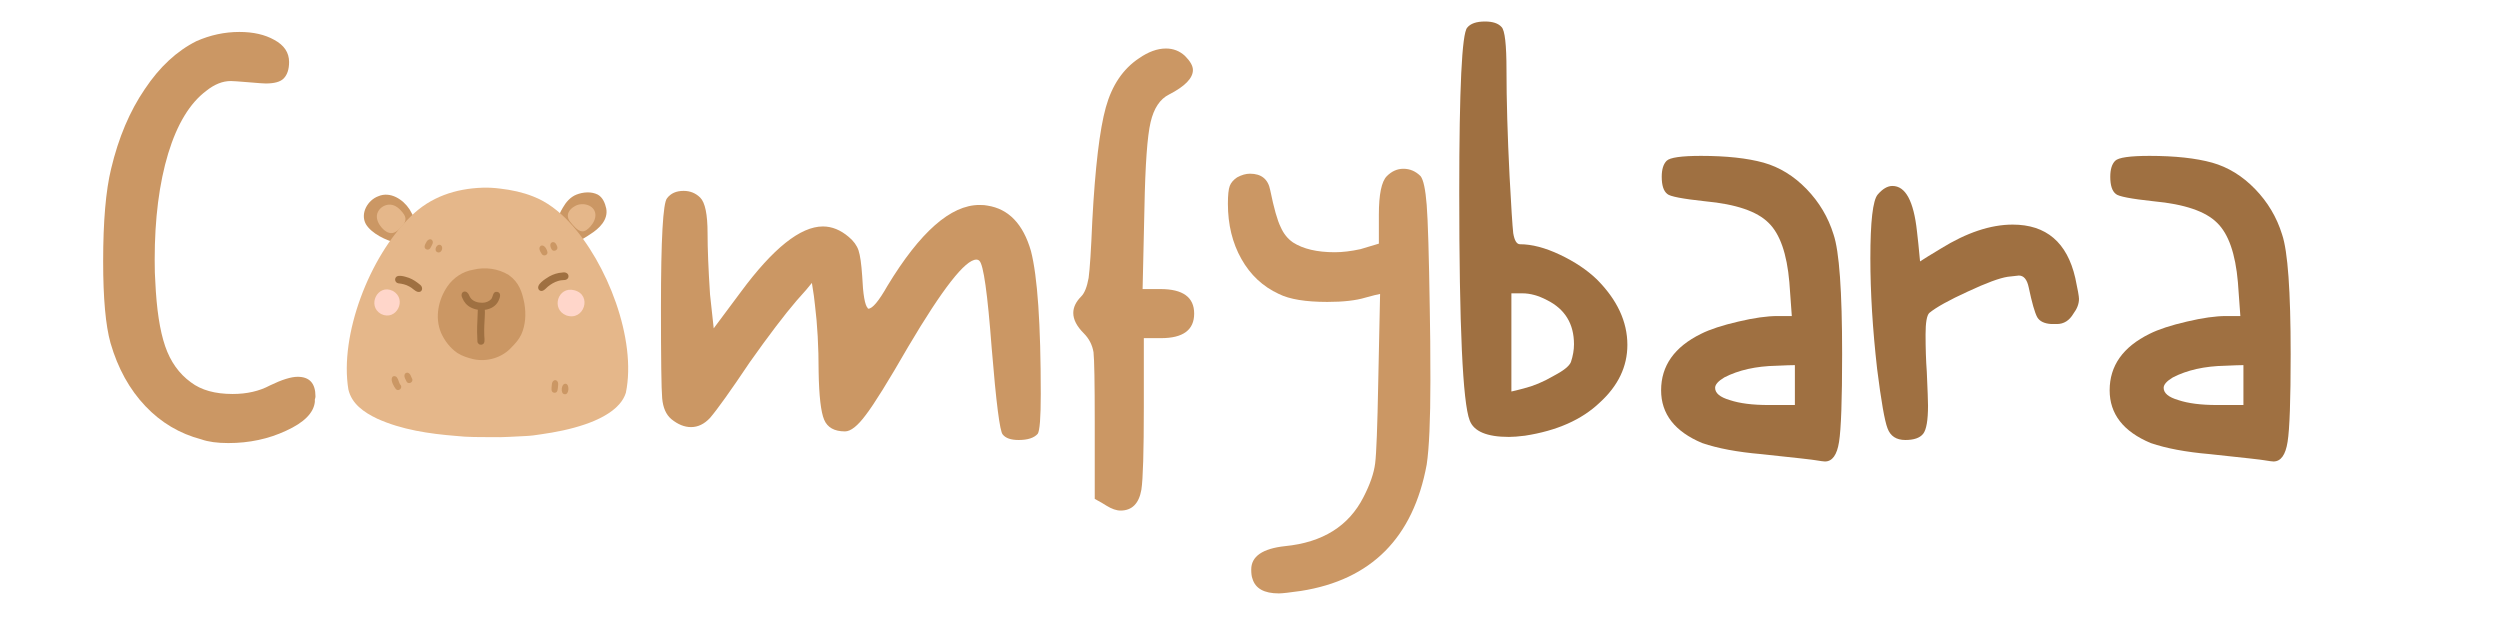 <svg version="1.0" preserveAspectRatio="xMidYMid meet" height="500" viewBox="0 0 1500 375" zoomAndPan="magnify" width="2000" xmlns:xlink="http://www.w3.org/1999/xlink" xmlns="http://www.w3.org/2000/svg"><defs><g></g><clipPath id="edabd4816e"><path clip-rule="nonzero" d="M 208 112.5 L 377 112.5 L 377 262.5 L 208 262.5 Z M 208 112.5"></path></clipPath></defs><g fill-opacity="1" fill="#cb9764"><g transform="translate(52.688, 273.2)"><g><path d="M 65.172 -248.516 C 73.516 -252.191 82.102 -254.031 90.938 -254.031 C 99.281 -254.031 106.273 -252.438 111.922 -249.25 C 117.816 -246.062 120.766 -241.645 120.766 -236 C 120.766 -231.57 119.656 -228.254 117.438 -226.047 C 115.477 -224.086 111.922 -223.109 106.766 -223.109 C 105.535 -223.109 102.098 -223.352 96.453 -223.844 C 90.566 -224.332 87.008 -224.578 85.781 -224.578 C 80.875 -224.578 75.969 -222.613 71.062 -218.688 C 61.238 -211.32 53.629 -198.805 48.234 -181.141 C 42.828 -163.223 40.125 -141.988 40.125 -117.438 C 40.125 -111.551 40.25 -107.133 40.5 -104.188 C 41.238 -87.75 43.203 -74.863 46.391 -65.531 C 49.578 -56.207 54.734 -48.969 61.859 -43.812 C 67.992 -39.145 76.336 -36.812 86.891 -36.812 C 95.473 -36.812 102.957 -38.531 109.344 -41.969 C 116.457 -45.406 121.977 -47.125 125.906 -47.125 C 133.031 -47.125 136.594 -43.195 136.594 -35.344 C 136.594 -34.852 136.469 -34.238 136.219 -33.5 L 136.219 -32.031 C 135.477 -25.406 129.711 -19.641 118.922 -14.734 C 108.367 -9.816 96.832 -7.359 84.312 -7.359 C 77.688 -7.359 72.285 -8.098 68.109 -9.578 C 55.098 -13.016 43.93 -19.641 34.609 -29.453 C 25.035 -39.516 18.039 -52.156 13.625 -67.375 C 10.676 -77.926 9.203 -94.25 9.203 -116.344 C 9.203 -140.395 10.797 -158.926 13.984 -171.938 C 18.41 -190.582 25.16 -206.535 34.234 -219.797 C 43.078 -233.047 53.391 -242.617 65.172 -248.516 Z M 65.172 -248.516"></path></g></g></g><g fill-opacity="1" fill="#cb9764"><g transform="translate(199.219, 273.2)"><g></g></g></g><g fill-opacity="1" fill="#cb9764"><g transform="translate(293.468, 273.2)"><g></g></g></g><g fill-opacity="1" fill="#cb9764"><g transform="translate(387.727, 273.2)"><g><path d="M 12.516 -154.266 C 14.723 -157.203 18.035 -158.672 22.453 -158.672 C 26.379 -158.672 29.695 -157.32 32.406 -154.625 C 35.344 -151.688 36.812 -144.57 36.812 -133.281 C 36.812 -123.945 37.305 -111.672 38.297 -96.453 C 38.785 -92.035 39.52 -85.285 40.5 -76.203 C 43.195 -79.891 48.598 -87.133 56.703 -97.938 C 76.086 -124.195 92.531 -137.328 106.031 -137.328 C 111.426 -137.328 116.582 -135.238 121.5 -131.062 C 124.438 -128.613 126.398 -125.914 127.391 -122.969 C 128.367 -120.02 129.102 -114.863 129.594 -107.5 C 130.082 -96.457 131.188 -90.078 132.906 -88.359 C 132.906 -88.109 133.031 -87.984 133.281 -87.984 C 135.727 -87.984 139.531 -92.523 144.688 -101.609 C 164.32 -134.016 182.727 -150.219 199.906 -150.219 C 202.125 -150.219 203.723 -150.094 204.703 -149.844 C 217.461 -147.875 226.176 -138.789 230.844 -122.594 C 234.77 -107.375 236.734 -78.781 236.734 -36.812 C 236.734 -22.582 236.117 -14.609 234.891 -12.891 C 232.68 -10.43 228.875 -9.203 223.469 -9.203 C 218.812 -9.203 215.625 -10.305 213.906 -12.516 C 212.188 -14.234 209.977 -31.535 207.281 -64.422 C 204.82 -97.066 202.363 -114.492 199.906 -116.703 C 199.414 -117.191 198.805 -117.438 198.078 -117.438 C 191.441 -117.438 177.816 -100.016 157.203 -65.172 C 145.18 -44.305 136.711 -30.68 131.797 -24.297 C 126.891 -17.672 122.719 -14.359 119.281 -14.359 C 112.906 -14.359 108.734 -16.691 106.766 -21.359 C 104.805 -26.016 103.703 -35.586 103.453 -50.078 C 103.453 -65.047 102.719 -78.422 101.25 -90.203 C 101 -93.148 100.383 -97.566 99.406 -103.453 C 97.938 -101.492 94.867 -97.938 90.203 -92.781 C 82.836 -84.188 73.508 -71.914 62.219 -55.969 C 50.688 -38.781 42.711 -27.609 38.297 -22.453 C 34.859 -18.773 31.051 -16.938 26.875 -16.938 C 22.945 -16.938 19.02 -18.531 15.094 -21.719 C 11.906 -24.414 10.066 -28.586 9.578 -34.234 C 9.086 -39.879 8.844 -58.047 8.844 -88.734 C 8.844 -129.723 10.066 -151.566 12.516 -154.266 Z M 12.516 -154.266"></path></g></g><g transform="translate(633.657, 273.2)"><g><path d="M 49.703 -238.203 C 55.348 -242.129 60.75 -244.094 65.906 -244.094 C 70.32 -244.094 74.125 -242.617 77.312 -239.672 C 80.5 -236.484 82.094 -233.66 82.094 -231.203 C 82.094 -226.297 77.312 -221.391 67.75 -216.484 C 62.344 -213.785 58.66 -208.258 56.703 -199.906 C 54.734 -191.562 53.504 -174.504 53.016 -148.734 C 52.766 -137.941 52.395 -121.617 51.906 -99.766 L 62.594 -99.766 C 76.094 -99.766 82.844 -94.859 82.844 -85.047 C 82.844 -75.223 76.211 -70.312 62.953 -70.312 L 52.641 -70.312 L 52.641 -29.078 C 52.641 -2.328 52.148 14.238 51.172 20.625 C 49.703 28.969 45.531 33.141 38.656 33.141 C 36.195 33.141 33.375 32.156 30.188 30.188 C 28.719 29.207 26.383 27.859 23.188 26.141 L 23.188 -20.25 C 23.188 -43.562 22.941 -57.43 22.453 -61.859 C 21.723 -66.273 19.758 -70.078 16.562 -73.266 C 12.395 -77.441 10.312 -81.492 10.312 -85.422 C 10.312 -88.848 11.906 -92.16 15.094 -95.359 C 17.062 -97.316 18.535 -101 19.516 -106.406 C 20.254 -111.801 20.988 -123.211 21.719 -140.641 C 23.438 -172.797 26.141 -195.5 29.828 -208.75 C 33.504 -222 40.129 -231.816 49.703 -238.203 Z M 49.703 -238.203"></path></g></g><g transform="translate(726.802, 273.2)"><g><path d="M 105.297 -167.516 C 108.242 -170.461 111.555 -171.938 115.234 -171.938 C 119.16 -171.938 122.598 -170.461 125.547 -167.516 C 127.266 -165.305 128.488 -159.539 129.219 -150.219 C 129.957 -140.883 130.57 -120.141 131.062 -87.984 C 131.312 -76.203 131.438 -61.848 131.438 -44.922 C 131.438 -21.109 130.695 -4.297 129.219 5.516 C 121.125 49.453 95.969 74.734 53.75 81.359 C 46.875 82.348 42.457 82.844 40.5 82.844 C 31.664 82.844 26.391 79.895 24.672 74 C 24.18 72.77 23.938 70.93 23.938 68.484 C 23.938 60.629 30.688 55.961 44.188 54.484 C 66.758 52.273 82.469 42.457 91.312 25.031 C 95.238 17.426 97.566 10.676 98.297 4.781 C 99.035 -1.102 99.648 -17.301 100.141 -43.812 L 101.25 -96.828 C 99.77 -96.578 96.82 -95.844 92.406 -94.625 C 86.758 -92.906 79.148 -92.047 69.578 -92.047 C 56.578 -92.047 46.883 -93.641 40.5 -96.828 C 30.926 -101.242 23.441 -108.238 18.047 -117.812 C 12.641 -127.383 9.938 -138.43 9.938 -150.953 C 9.938 -156.098 10.305 -159.656 11.047 -161.625 C 11.785 -163.582 13.258 -165.301 15.469 -166.781 C 18.164 -168.25 20.738 -168.984 23.188 -168.984 C 30.062 -168.984 34.113 -165.672 35.344 -159.047 C 37.551 -148.242 39.641 -140.879 41.609 -136.953 C 43.328 -133.023 45.781 -129.957 48.969 -127.75 C 55.102 -123.82 63.445 -121.859 74 -121.859 C 78.664 -121.859 83.82 -122.473 89.469 -123.703 L 100.516 -127.016 L 100.516 -144.328 C 100.516 -156.598 102.109 -164.328 105.297 -167.516 Z M 105.297 -167.516"></path></g></g></g><g fill-opacity="1" fill="#9f7041"><g transform="translate(866.707, 273.2)"><g><path d="M 61.484 -93.141 C 56.328 -95.848 51.414 -97.203 46.75 -97.203 L 40.125 -97.203 L 40.125 -38.297 C 41.352 -38.535 43.812 -39.145 47.5 -40.125 C 53.383 -41.602 59.273 -44.062 65.172 -47.5 C 71.305 -50.688 74.863 -53.508 75.844 -55.969 C 77.07 -59.645 77.688 -63.203 77.688 -66.641 C 77.688 -78.91 72.285 -87.742 61.484 -93.141 Z M 13.625 -256.609 C 15.582 -259.066 19.141 -260.297 24.297 -260.297 C 28.961 -260.297 32.273 -259.191 34.234 -256.984 C 36.203 -255.016 37.188 -246.422 37.188 -231.203 C 37.188 -213.285 37.801 -192.055 39.031 -167.516 C 40.008 -149.109 40.742 -137.695 41.234 -133.281 C 41.973 -128.863 43.32 -126.656 45.281 -126.656 C 52.406 -126.656 60.383 -124.566 69.219 -120.391 C 78.051 -116.211 85.414 -111.301 91.312 -105.656 C 103.582 -93.383 109.719 -80.254 109.719 -66.266 C 109.719 -53.254 104.191 -41.719 93.141 -31.656 C 82.348 -21.352 67.379 -14.727 48.234 -11.781 C 44.305 -11.289 41.113 -11.047 38.656 -11.047 C 25.406 -11.047 17.551 -14.359 15.094 -20.984 C 10.926 -31.785 8.844 -77.316 8.844 -157.578 C 8.844 -220.16 10.438 -253.172 13.625 -256.609 Z M 13.625 -256.609"></path></g></g><g transform="translate(986.727, 273.2)"><g><path d="M 90.203 -30.188 L 90.203 -54.125 C 88.234 -54.125 84.551 -54 79.156 -53.75 C 66.883 -53.508 56.453 -51.176 47.859 -46.75 C 44.18 -44.539 42.344 -42.457 42.344 -40.5 C 42.344 -37.312 45.285 -34.859 51.172 -33.141 C 57.066 -31.172 64.801 -30.188 74.375 -30.188 Z M 13.25 -176.719 C 15.219 -178.688 22.094 -179.672 33.875 -179.672 C 49.094 -179.672 61.609 -178.316 71.422 -175.609 C 80.992 -172.91 89.586 -167.633 97.203 -159.781 C 104.805 -151.926 110.203 -142.848 113.391 -132.547 C 116.828 -122.473 118.547 -98.539 118.547 -60.75 C 118.547 -33.258 117.93 -15.707 116.703 -8.094 C 115.484 -0.238 112.66 3.688 108.234 3.688 C 107.504 3.688 105.664 3.441 102.719 2.953 C 101.738 2.703 90.816 1.473 69.953 -0.734 C 55.711 -1.961 43.93 -4.172 34.609 -7.359 C 18.16 -14.234 9.938 -24.789 9.938 -39.031 C 9.938 -53.75 17.914 -65.035 33.875 -72.891 C 39.27 -75.598 46.754 -78.055 56.328 -80.266 C 65.648 -82.473 73.504 -83.578 79.891 -83.578 L 88.359 -83.578 C 88.109 -87.016 87.617 -93.766 86.891 -103.828 C 85.41 -121.004 81.238 -132.906 74.375 -139.531 C 67.5 -146.406 54.859 -150.703 36.453 -152.422 C 22.703 -153.891 15.094 -155.363 13.625 -156.844 C 11.414 -158.562 10.312 -161.992 10.312 -167.141 C 10.312 -171.566 11.289 -174.758 13.25 -176.719 Z M 13.25 -176.719"></path></g></g><g transform="translate(1113.374, 273.2)"><g><path d="M 13.25 -156.469 C 16.195 -159.906 19.145 -161.625 22.094 -161.625 C 29.945 -161.625 34.852 -152.539 36.812 -134.375 C 37.301 -130.445 37.914 -124.438 38.656 -116.344 C 40.863 -117.812 45.035 -120.391 51.172 -124.078 C 66.641 -133.648 81 -138.438 94.25 -138.438 C 114.375 -138.438 126.891 -127.758 131.797 -106.406 C 133.273 -99.531 134.016 -95.352 134.016 -93.875 C 134.016 -90.938 132.91 -87.992 130.703 -85.047 C 128.242 -80.867 124.93 -78.781 120.766 -78.781 L 117.438 -78.781 C 113.27 -79.031 110.453 -80.383 108.984 -82.844 C 107.504 -85.539 105.785 -91.551 103.828 -100.875 C 102.836 -105.539 100.875 -107.875 97.938 -107.875 C 97.445 -107.875 95.238 -107.629 91.312 -107.141 C 86.395 -106.398 78.414 -103.453 67.375 -98.297 C 56.082 -93.141 48.352 -88.848 44.188 -85.422 C 42.707 -83.941 41.969 -79.645 41.969 -72.531 C 41.969 -64.188 42.211 -56.703 42.703 -50.078 C 43.191 -39.023 43.438 -32.273 43.438 -29.828 C 43.438 -20.984 42.457 -15.336 40.5 -12.891 C 38.531 -10.43 34.973 -9.203 29.828 -9.203 C 24.422 -9.203 20.859 -11.535 19.141 -16.203 C 17.422 -20.617 15.336 -32.52 12.891 -51.906 C 10.191 -75.719 8.844 -97.812 8.844 -118.188 C 8.844 -140.27 10.312 -153.031 13.25 -156.469 Z M 13.25 -156.469"></path></g></g><g transform="translate(1255.852, 273.2)"><g><path d="M 90.203 -30.188 L 90.203 -54.125 C 88.234 -54.125 84.551 -54 79.156 -53.75 C 66.883 -53.508 56.453 -51.176 47.859 -46.75 C 44.18 -44.539 42.344 -42.457 42.344 -40.5 C 42.344 -37.312 45.285 -34.859 51.172 -33.141 C 57.066 -31.172 64.801 -30.188 74.375 -30.188 Z M 13.25 -176.719 C 15.219 -178.688 22.094 -179.672 33.875 -179.672 C 49.094 -179.672 61.609 -178.316 71.422 -175.609 C 80.992 -172.91 89.586 -167.633 97.203 -159.781 C 104.805 -151.926 110.203 -142.848 113.391 -132.547 C 116.828 -122.473 118.547 -98.539 118.547 -60.75 C 118.547 -33.258 117.93 -15.707 116.703 -8.094 C 115.484 -0.238 112.66 3.688 108.234 3.688 C 107.504 3.688 105.664 3.441 102.719 2.953 C 101.738 2.703 90.816 1.473 69.953 -0.734 C 55.711 -1.961 43.93 -4.172 34.609 -7.359 C 18.16 -14.234 9.938 -24.789 9.938 -39.031 C 9.938 -53.75 17.914 -65.035 33.875 -72.891 C 39.27 -75.598 46.754 -78.055 56.328 -80.266 C 65.648 -82.473 73.504 -83.578 79.891 -83.578 L 88.359 -83.578 C 88.109 -87.016 87.617 -93.766 86.891 -103.828 C 85.41 -121.004 81.238 -132.906 74.375 -139.531 C 67.5 -146.406 54.859 -150.703 36.453 -152.422 C 22.703 -153.891 15.094 -155.363 13.625 -156.844 C 11.414 -158.562 10.312 -161.992 10.312 -167.141 C 10.312 -171.566 11.289 -174.758 13.25 -176.719 Z M 13.25 -176.719"></path></g></g></g><path fill-rule="nonzero" fill-opacity="1" d="M 363.746 125.105 C 365.035 131.906 359.48 137.172 354.25 140.465 C 351.438 142.398 348.469 144.086 345.426 145.625 C 344.422 146.215 343.133 146.535 342.105 145.816 C 340.527 144.75 340.777 142.543 339.703 141.113 C 338.074 138.918 334.633 137.031 335.262 133.883 C 333.5 132.359 335.051 130.047 335.73 128.363 C 336.312 127.051 336.996 125.77 337.684 124.625 C 339.582 121.293 342.219 118.199 345.855 116.766 C 349.887 115.199 354.754 114.781 358.707 116.785 C 361.668 118.465 363.047 121.926 363.746 125.109 Z M 363.746 125.105" fill="#cb9764"></path><path fill-rule="nonzero" fill-opacity="1" d="M 251.355 136.965 C 251.914 138.613 250.078 140.281 248.484 139.578 C 247.512 139.145 246.867 137.73 246.297 136.398 C 244.559 137.195 243.379 138.602 242.117 140.297 C 241.5 141.062 240.973 142.156 240.27 142.941 C 240.852 144.234 239.969 145.777 238.035 145.742 C 231.789 144.398 222.832 140.098 219.504 134.445 C 216.023 128.059 220.586 120.078 226.98 117.742 C 234.145 114.656 241.879 119.641 245.746 125.648 C 247.043 127.754 248.152 129.977 249.199 132.223 C 249.527 132.559 249.711 132.992 249.762 133.441 C 250.297 134.617 250.824 135.793 251.359 136.961 Z M 251.355 136.965" fill="#cb9764"></path><g clip-path="url(#edabd4816e)"><path fill-rule="nonzero" fill-opacity="1" d="M 341.664 133.375 C 364.238 157.598 382.137 203.648 375.52 235.664 C 374.738 238.168 373.387 240.445 371.582 242.512 C 366.758 248.086 358.445 252.102 350.996 254.625 C 342.25 257.613 333.293 259.344 324.66 260.574 C 321.523 261.09 318.438 261.492 315.266 261.629 C 308.613 261.891 301.941 262.477 295.27 262.293 C 288.023 262.227 280.66 262.371 273.48 261.551 C 257.637 260.277 241.02 257.887 226.27 251.18 C 218.227 247.344 210.98 242.25 209.02 233.637 C 203.664 201.137 221.547 154.023 246.438 129.875 C 258.273 118.086 273.441 113.148 289.527 112.617 C 293.141 112.488 296.617 112.719 300.191 113.172 C 306.906 113.949 313.629 115.379 319.836 117.848 C 328.262 121.086 335.395 126.703 341.625 133.336 Z M 341.664 133.375" fill="#e5b78a"></path></g><path fill-rule="nonzero" fill-opacity="1" d="M 233.363 139.656 C 231.18 138.988 229.48 137.305 228.141 135.465 C 226.355 133.02 225.348 129.816 226.816 127.016 C 228.211 124.266 231.379 122.488 234.453 122.805 C 237.367 123.086 239.664 125.176 241.496 127.41 C 244.336 130.805 243.664 133.316 240.664 136.328 C 238.812 138.348 236.297 140.57 233.414 139.676 L 233.363 139.66 Z M 233.363 139.656" fill="#e5b78a"></path><path fill-rule="nonzero" fill-opacity="1" d="M 349.199 138.812 C 346.395 138.496 344.031 135.348 342.262 133.25 C 339.039 129.406 341.176 125.625 345.156 123.555 C 349.441 121.141 356.684 122.926 357.23 128.434 C 357.473 131.152 356.051 133.875 354.262 135.852 C 352.938 137.305 351.207 138.957 349.25 138.82 L 349.199 138.82 Z M 349.199 138.812" fill="#e5b78a"></path><path fill-rule="nonzero" fill-opacity="1" d="M 314.676 182.336 C 315.68 188.492 315.352 195.043 312.734 200.773 C 311.375 203.602 309.32 205.992 307.102 208.188 C 301.461 214.574 292.355 217.301 284.082 215.523 C 280.742 214.699 277.32 213.672 274.418 211.781 C 270.113 208.816 266.773 204.523 264.664 199.758 C 260.754 190.609 262.969 179.797 268.465 171.809 C 272.074 166.613 277.66 162.828 283.941 161.832 C 291.062 160.062 298.973 161.137 305.246 165 C 311.469 169.441 313.297 175.137 314.68 182.336 Z M 314.676 182.336" fill="#cb9764"></path><path fill-rule="nonzero" fill-opacity="1" d="M 255.77 149.602 C 253.863 148.637 255.09 146.523 255.871 145.199 C 256.363 144.035 257.945 143.016 259.098 143.898 C 260.598 145.434 258.938 147.281 258.27 148.742 C 257.82 149.664 256.672 150.043 255.77 149.602 Z M 255.77 149.602" fill="#cb9764"></path><path fill-rule="nonzero" fill-opacity="1" d="M 262.59 151.375 C 259.789 150.438 262.211 145.57 264.609 147.172 C 266.211 148.562 264.863 152.152 262.59 151.375 Z M 262.59 151.375" fill="#cb9764"></path><path fill-rule="nonzero" fill-opacity="1" d="M 325.105 152.453 C 324.172 151.07 322.668 148.691 324.555 147.449 C 326.68 146.496 328.508 150.07 328.492 151.758 C 328.219 153.348 325.984 153.809 325.102 152.453 Z M 325.105 152.453" fill="#cb9764"></path><path fill-rule="nonzero" fill-opacity="1" d="M 330.891 149.461 C 330.105 148.188 329.629 145.832 331.488 145.285 C 333.109 145.031 333.938 146.707 334.348 148 C 335.156 150.125 331.859 151.523 330.895 149.461 Z M 330.891 149.461" fill="#cb9764"></path><path fill-rule="nonzero" fill-opacity="1" d="M 332.609 235.664 C 330.266 235.422 330.969 232.727 331.074 231.098 C 331.02 229.727 331.891 227.711 333.559 228.152 C 334.891 228.66 335.086 230.258 334.836 231.488 C 334.633 233.074 334.898 235.762 332.609 235.664 Z M 332.609 235.664" fill="#cb9764"></path><path fill-rule="nonzero" fill-opacity="1" d="M 338.836 236.531 C 335.926 236.48 336.77 229.516 339.641 230.293 C 341.77 230.855 341.477 236.938 338.836 236.531 Z M 338.836 236.531" fill="#cb9764"></path><path fill-rule="nonzero" fill-opacity="1" d="M 237.492 233.418 C 236.297 231.891 234.422 228.535 235.176 226.625 C 235.695 225.316 237.34 225.477 238.137 226.438 C 239.168 227.75 239.219 229.621 240.277 230.918 C 241.895 232.719 239.105 235.234 237.492 233.418 Z M 237.492 233.418" fill="#cb9764"></path><path fill-rule="nonzero" fill-opacity="1" d="M 243.895 228.855 C 243.375 227.656 242.449 226.441 242.691 225.074 C 242.836 223.801 244.285 223.18 245.305 223.941 C 246.43 224.648 246.609 226.09 247.234 227.168 C 248.332 229.324 244.988 231.031 243.895 228.855 Z M 243.895 228.855" fill="#cb9764"></path><path fill-rule="nonzero" fill-opacity="1" d="M 250.652 175.125 C 248.695 174.559 247.395 172.723 245.543 171.879 C 243.512 170.73 241.242 170.227 238.949 169.988 C 237.852 169.789 237.027 168.812 237.07 167.68 C 237.402 163.922 243.105 165.984 245.344 166.703 C 247.883 167.652 250.094 169.23 252.176 170.938 C 254.066 172.441 253.445 175.715 250.652 175.125 Z M 250.652 175.125" fill="#9f7041"></path><path fill-rule="nonzero" fill-opacity="1" d="M 323.453 174.027 C 320.969 170.934 327.391 167.227 329.605 165.855 C 331.977 164.555 334.602 163.68 337.309 163.527 C 341.531 162.656 342.434 167.277 339.062 167.98 C 337.672 168.066 336.273 168.148 334.934 168.559 C 332.656 169.238 330.586 170.457 328.75 171.953 C 327.242 173.234 325.488 175.711 323.457 174.023 Z M 323.453 174.027" fill="#9f7041"></path><path fill-rule="nonzero" fill-opacity="1" d="M 282.59 184.531 C 280.18 183.375 278.406 181.289 277.41 178.828 C 277.066 178.16 276.824 177.414 276.973 176.656 C 277.168 174.965 279.02 174.391 280.27 175.457 C 281.277 176.238 281.531 177.574 282.211 178.598 C 283.785 180.906 286.762 181.695 289.422 181.652 C 291.379 181.668 293.375 180.906 294.727 179.477 C 295.977 177.922 295.547 174.75 298.312 175.098 C 301.113 175.715 299.906 178.832 299.039 180.617 C 296.137 186.438 287.922 187.238 282.59 184.527 Z M 282.59 184.531" fill="#9f7041"></path><path fill-rule="nonzero" fill-opacity="1" d="M 287.242 206.383 C 286.816 206.039 286.477 205.477 286.457 204.914 C 286.391 203.059 286.301 201.203 286.262 199.344 C 286.203 194.824 286.617 190.309 286.684 185.793 C 287.117 183.367 289.852 182.812 290.742 185.301 C 291.148 186.891 290.82 188.598 290.844 190.223 C 290.691 193.57 290.43 196.914 290.547 200.266 C 290.422 201.891 291.203 204.844 290.238 206.062 C 289.539 206.965 288.117 207.117 287.242 206.383 Z M 287.242 206.383" fill="#9f7041"></path><path fill-rule="nonzero" fill-opacity="1" d="M 339.758 189.227 C 330.426 185.535 334.727 171.621 344.527 174.129 C 355.641 176.914 350.383 192.992 339.758 189.227 Z M 339.758 189.227" fill="#ffd6ca"></path><path fill-rule="nonzero" fill-opacity="1" d="M 228.656 188.41 C 219.988 183.598 226.562 170.086 235.621 174.512 C 244.625 179.41 237.828 192.93 228.656 188.41 Z M 228.656 188.41" fill="#ffd6ca"></path></svg>